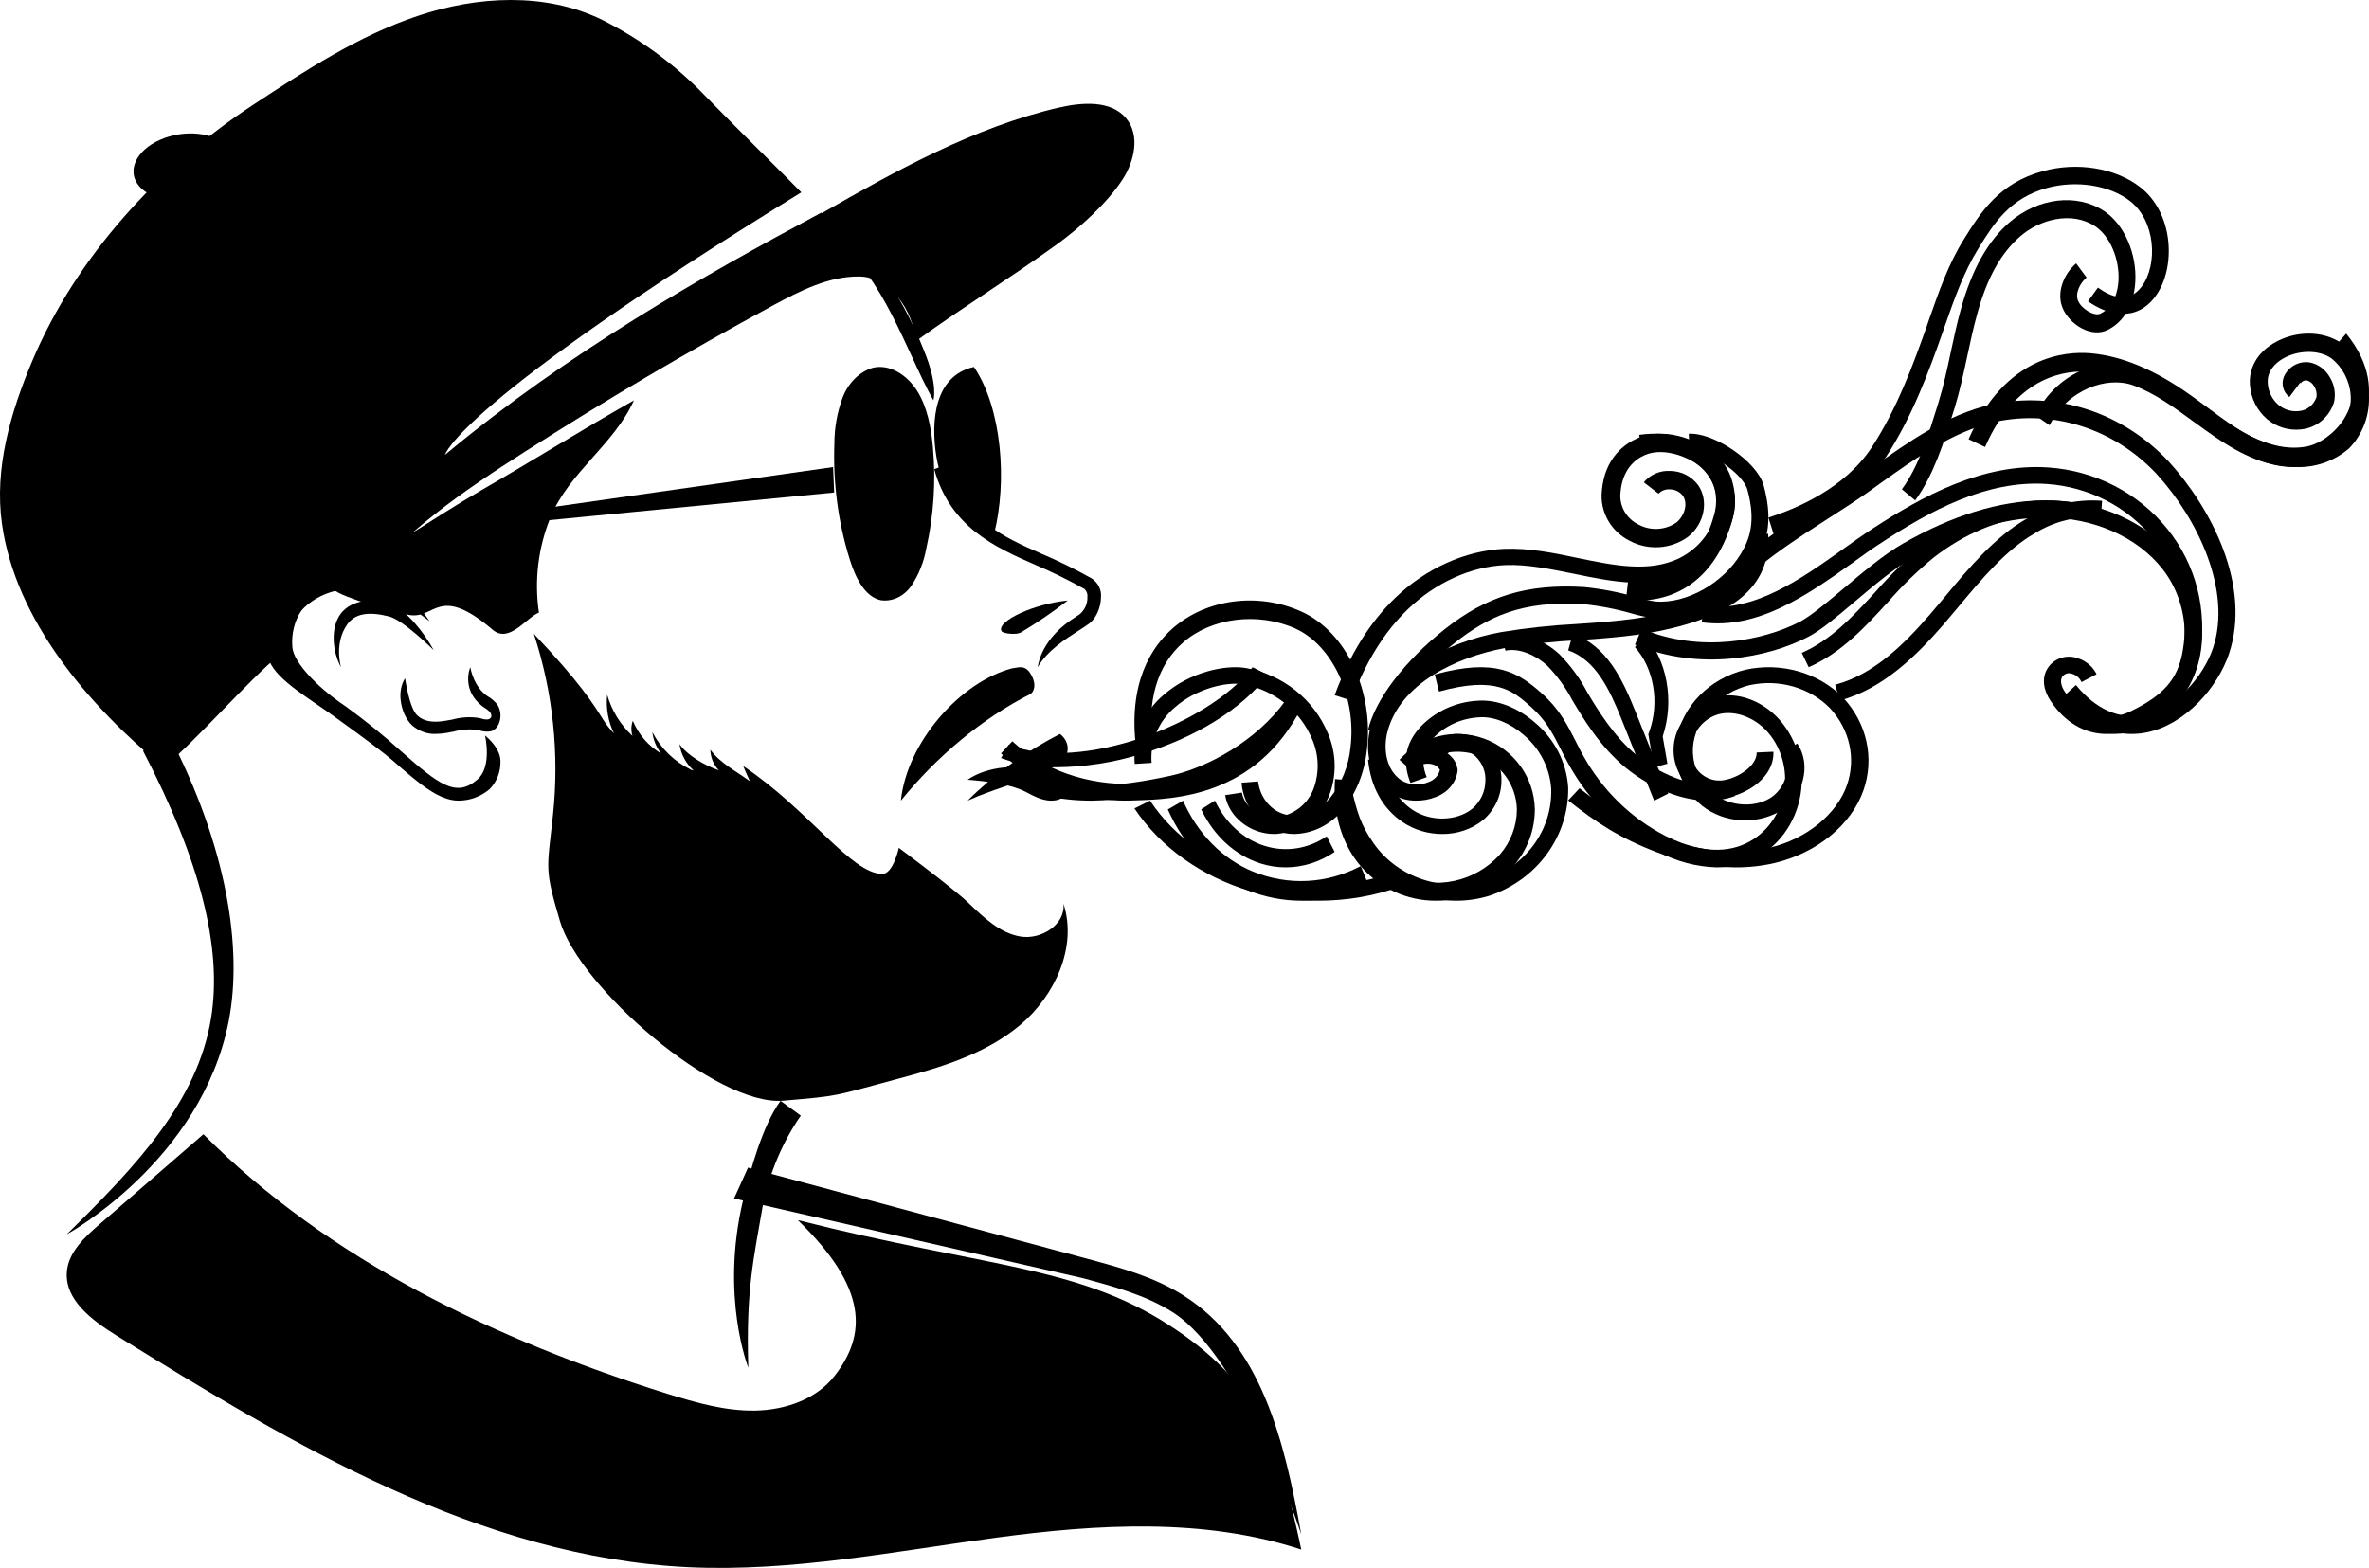 <svg width="71px" height="47px" viewBox="0 0 71 47" version="1.1" xmlns="http://www.w3.org/2000/svg" xmlns:xlink="http://www.w3.org/1999/xlink">
    <!-- Generator: Sketch 61.2 (89653) - https://sketch.com -->
    <title>Group</title>
    <desc>Created with Sketch.</desc>
    <g id="Page-1" stroke="none" stroke-width="1" fill="none" fill-rule="evenodd">
        <g id="Group" fill="#000000" fill-rule="nonzero">
            <path d="M38.187,25 C37.472,25 36.823,24.491 36.719,23.834 L37.22,23.758 C37.287,24.177 37.763,24.527 38.238,24.502 C38.743,24.45 39.176,24.127 39.36,23.665 C39.545,23.18 39.534,22.644 39.329,22.167 C38.975,21.31 38.199,20.687 37.269,20.514 C36.751,20.423 35.839,20.653 35.222,21.194 C34.726,21.61 34.464,22.231 34.514,22.867 L34.008,22.899 C33.943,22.112 34.266,21.342 34.879,20.826 C35.652,20.152 36.709,19.914 37.355,20.027 C38.462,20.231 39.385,20.973 39.803,21.994 C40.056,22.591 40.066,23.26 39.829,23.863 C39.567,24.496 38.965,24.934 38.268,24.997 L38.187,25 Z" id="Path"></path>
            <path d="M38.786,25 C38.685,25 38.585,24.99 38.486,24.97 C37.805,24.832 37.257,24.184 37.211,23.462 L37.705,23.423 C37.768,23.932 38.119,24.338 38.574,24.427 C39.055,24.501 39.54,24.308 39.869,23.909 C40.208,23.489 40.42,22.962 40.475,22.4 C40.66,20.902 39.932,19.339 38.82,18.84 C37.709,18.341 36.311,18.509 35.456,19.261 C34.684,19.937 34.368,21.009 34.544,22.369 L34.053,22.448 C33.798,20.476 34.508,19.393 35.149,18.832 C36.157,17.951 37.706,17.744 39.006,18.333 C40.34,18.933 41.182,20.716 40.966,22.481 C40.897,23.163 40.636,23.802 40.22,24.308 C39.843,24.742 39.327,24.991 38.786,25 L38.786,25 Z" id="Path"></path>
            <path d="M33.82,23.999 C32.412,24.02 31.048,23.515 30,22.585 L30.339,22.22 C31.293,23.089 32.591,23.543 34.016,23.498 C35.731,23.444 37.468,23.104 38.554,21 L39,21.224 C37.629,23.88 35.201,23.956 34.031,23.992 L33.82,23.999 Z" id="Path"></path>
            <path d="M31.681,22.999 C31.103,23.01 30.528,22.916 30,22.723 L30.237,22.324 C32.377,23.173 36.229,21.711 37.541,20 L38,20.234 C37.216,21.257 35.816,22.125 34.162,22.614 C33.369,22.858 32.529,22.989 31.681,22.999 Z" id="Path"></path>
            <path d="M32.72,24 C31.748,24 30.774,23.814 30,23.241 L30.366,22.908 C31.643,23.855 33.658,23.561 35.062,23.258 C36.152,23.023 37.644,22.231 38.528,21 L39,21.228 C38.043,22.568 36.4,23.43 35.195,23.69 C34.389,23.879 33.558,23.983 32.72,24 Z" id="Path"></path>
            <path d="M43.642,27 C42.484,27.002 41.397,26.463 40.732,25.555 C40.28,24.909 40.167,24.455 40,23.768 L40.506,23.653 C40.675,24.332 40.767,24.706 41.167,25.278 C41.889,26.31 43.238,26.76 44.474,26.379 C45.71,25.999 46.532,24.88 46.49,23.638 C46.447,23.016 46.149,22.436 45.66,22.024 C45.252,21.669 44.763,21.473 44.343,21.501 C43.809,21.526 43.307,21.753 42.947,22.132 C42.632,22.487 42.578,22.825 42.759,23.296 L42.272,23.468 C42.024,22.831 42.114,22.304 42.55,21.811 C42.999,21.327 43.631,21.036 44.306,21.003 C44.864,20.968 45.477,21.205 45.998,21.655 C46.594,22.154 46.955,22.861 47,23.617 C47.019,25.071 46.066,26.374 44.631,26.853 C44.312,26.951 43.978,27.001 43.642,27 Z" id="Path"></path>
            <path d="M43.034,27 C42.603,27.002 42.178,26.909 41.788,26.728 C40.568,26.154 39.904,24.892 40.011,23.355 L40.549,23.392 C40.457,24.702 41.004,25.769 42.02,26.248 C43.033,26.691 44.219,26.434 44.954,25.612 C45.278,25.238 45.458,24.763 45.462,24.27 C45.449,23.542 44.986,22.896 44.297,22.643 C43.608,22.391 42.833,22.584 42.346,23.129 L41.942,22.776 C42.576,22.066 43.585,21.814 44.482,22.142 C45.379,22.47 45.982,23.31 46,24.258 C46,24.88 45.775,25.481 45.365,25.952 C44.78,26.623 43.928,27.006 43.034,27 Z" id="Path"></path>
            <path d="M43.223,25 C42.803,25.001 42.393,24.879 42.05,24.652 C41.443,24.246 41.083,23.596 41,22.77 L41.489,22.729 C41.536,23.208 41.72,23.866 42.334,24.276 C42.876,24.638 43.661,24.621 44.13,24.238 C44.372,24.026 44.511,23.732 44.517,23.422 C44.536,23.149 44.433,22.881 44.233,22.683 C44.09,22.54 43.889,22.459 43.68,22.461 C43.503,22.468 43.348,22.574 43.288,22.73 L42.814,22.609 C42.928,22.264 43.258,22.021 43.643,22.001 C43.991,21.991 44.327,22.12 44.568,22.356 C44.865,22.644 45.02,23.036 44.998,23.436 C44.989,23.874 44.789,24.289 44.445,24.585 C44.104,24.857 43.67,25.005 43.223,25 L43.223,25 Z" id="Path"></path>
            <path d="M41.493,22 L41,21.887 C41.212,20.974 42.094,19.813 43.304,18.856 C44.56,17.864 45.766,17.497 47.464,17.596 C47.995,17.648 48.52,17.749 49.033,17.898 C49.222,17.954 49.416,17.998 49.611,18.03 C50.54,18.105 51.645,17.484 52.181,16.589 C52.434,16.163 52.633,15.639 52.37,14.679 C52.235,14.189 51.181,13.473 50.639,13.504 L50.612,13.001 C51.381,12.962 52.662,13.842 52.857,14.548 C53.106,15.456 53.033,16.144 52.614,16.847 C51.978,17.912 50.698,18.622 49.571,18.532 C49.346,18.501 49.124,18.454 48.906,18.39 C48.424,18.251 47.93,18.156 47.43,18.107 C45.607,17.999 44.589,18.491 43.613,19.259 C42.51,20.131 41.676,21.205 41.493,22 Z" id="Path"></path>
            <path d="M51.998,26 C51.193,25.992 50.399,25.839 49.659,25.548 C48.535,25.117 47.857,24.668 47,23.992 L47.341,23.629 C48.157,24.273 48.801,24.699 49.861,25.112 C50.962,25.535 52.099,25.639 53.067,25.404 C54.147,25.141 55.045,24.409 55.352,23.54 C55.63,22.742 55.44,21.87 54.848,21.231 C54.242,20.609 53.312,20.343 52.427,20.54 C51.554,20.759 50.901,21.427 50.757,22.246 C50.664,22.823 50.889,23.404 51.358,23.798 C51.833,24.163 52.555,24.221 53.037,23.932 C53.519,23.644 53.715,22.974 53.425,22.54 L53.866,22.289 C54.307,22.943 54.047,23.899 53.318,24.334 C52.593,24.732 51.672,24.664 51.026,24.164 C50.419,23.665 50.125,22.921 50.243,22.182 C50.418,21.17 51.223,20.347 52.301,20.078 C53.374,19.839 54.504,20.16 55.241,20.915 C55.953,21.68 56.184,22.73 55.849,23.688 C55.483,24.725 54.468,25.559 53.203,25.866 C52.81,25.959 52.404,26.003 51.998,26 L51.998,26 Z" id="Path"></path>
            <path d="M42.444,24 C42.173,24.003 41.908,23.926 41.687,23.782 C40.985,23.307 40.913,22.434 41.068,21.831 C41.491,20.159 43.37,19.244 44.987,18.948 C45.741,18.824 46.502,18.742 47.266,18.703 C48.157,18.641 49.066,18.578 49.927,18.371 C51.783,17.923 52.543,17.223 52.467,16.029 L52.994,16 C53.114,17.886 51.376,18.526 50.059,18.843 C49.153,19.061 48.215,19.126 47.306,19.189 C46.563,19.227 45.823,19.307 45.09,19.428 C43.635,19.702 41.948,20.5 41.58,21.946 C41.455,22.441 41.535,23.079 41.999,23.392 C42.243,23.536 42.549,23.555 42.812,23.444 C42.985,23.384 43.113,23.248 43.154,23.082 C43.128,23.022 43.079,22.973 43.017,22.944 C42.875,22.874 42.704,22.874 42.561,22.944 L42.319,22.512 C42.619,22.366 42.978,22.371 43.274,22.523 C43.5,22.629 43.654,22.832 43.684,23.065 L43.684,23.087 L43.684,23.108 C43.639,23.461 43.387,23.762 43.029,23.891 C42.844,23.965 42.645,24.002 42.444,24 L42.444,24 Z" id="Path"></path>
            <path d="M51.447,26 C50.84,25.982 50.244,25.824 49.702,25.536 C48.581,24.963 47.646,24.051 47.017,22.916 C46.928,22.756 46.85,22.603 46.776,22.457 C46.528,21.97 46.332,21.586 45.883,21.188 C45.346,20.709 44.838,20.257 43.127,20.73 L43,20.218 C44.819,19.716 45.501,20.156 46.206,20.782 C46.729,21.246 46.966,21.712 47.218,22.206 C47.29,22.348 47.359,22.495 47.451,22.653 C48.031,23.697 48.892,24.535 49.924,25.062 C50.489,25.344 51.31,25.627 52.09,25.376 C52.723,25.172 53.22,24.65 53.414,23.981 C53.608,23.313 53.475,22.586 53.059,22.042 C52.663,21.525 52.018,21.267 51.488,21.414 C51.193,21.504 50.945,21.714 50.798,21.999 C50.615,22.304 50.62,22.695 50.812,22.995 C51.003,23.295 51.344,23.447 51.681,23.383 C52.149,23.298 52.662,22.926 52.648,22.557 L53.15,22.534 C53.179,23.302 52.358,23.799 51.766,23.906 C51.238,24.006 50.703,23.77 50.399,23.304 C50.094,22.837 50.076,22.226 50.353,21.741 C50.567,21.332 50.928,21.029 51.354,20.901 C52.08,20.698 52.919,21.024 53.445,21.71 C53.967,22.39 54.134,23.301 53.89,24.138 C53.647,24.975 53.025,25.63 52.231,25.885 C51.977,25.964 51.712,26.003 51.447,26 Z" id="Path"></path>
            <path d="M51.199,24 C50.523,24 49.764,23.744 49.048,23.257 C48.202,22.684 47.642,21.858 47.206,21.127 L47.119,20.982 C46.922,20.607 46.67,20.26 46.37,19.951 C46.066,19.669 45.545,19.406 45.119,19.505 L45,19.034 C45.662,18.886 46.346,19.249 46.731,19.606 C47.067,19.947 47.35,20.331 47.569,20.747 L47.653,20.89 C48.063,21.571 48.585,22.346 49.349,22.865 C49.675,23.087 50.815,23.782 51.812,23.41 L52,23.86 C51.745,23.954 51.473,24.002 51.199,24 L51.199,24 Z" id="Path"></path>
            <path d="M49.575,24 L48.602,21.568 C48.245,20.677 47.827,19.781 47,19.495 L47.139,19 C48.151,19.351 48.627,20.357 49.027,21.358 L50,23.788 L49.575,24 Z" id="Path"></path>
            <path d="M49.57,23 L49.401,22.009 L49.431,21.927 C49.743,21.056 49.568,20.031 49,19.399 L49.264,19 C49.962,19.762 50.191,21.003 49.832,22.074 L49.973,22.893 L49.57,23 Z" id="Path"></path>
            <path d="M40.497,21 L40,20.839 C40.457,19.61 41.05,18.662 41.806,17.93 C42.725,17.04 43.918,16.502 45.08,16.452 C45.821,16.422 46.572,16.575 47.296,16.728 C48.388,16.953 49.419,17.165 50.321,16.737 C50.991,16.405 51.427,15.774 51.472,15.07 C51.459,14.631 51.247,14.218 50.89,13.932 C50.593,13.68 50.051,13.405 49.207,13.519 L49.127,13.034 C50.175,12.887 50.854,13.24 51.241,13.561 C51.724,13.965 52.022,14.562 51.999,15.085 C51.95,15.966 51.403,16.758 50.561,17.168 C49.49,17.677 48.316,17.435 47.182,17.201 C46.492,17.063 45.775,16.911 45.107,16.939 C44.078,16.984 43.015,17.466 42.188,18.267 C41.484,18.948 40.931,19.841 40.497,21 Z" id="Path"></path>
            <path d="M49.095,18 C48.973,18 48.852,17.993 48.731,17.98 L48.793,17.432 C50.085,17.572 51.035,16.811 51.399,15.329 C51.49,14.921 51.399,14.494 51.15,14.154 C50.792,13.756 49.913,13.369 49.292,13.642 C48.993,13.774 48.626,14.075 48.567,14.76 C48.523,15.158 48.737,15.542 49.104,15.722 C49.463,15.918 49.905,15.895 50.241,15.663 C50.473,15.478 50.608,15.101 50.431,14.853 C50.338,14.737 50.196,14.668 50.045,14.668 C49.918,14.659 49.793,14.707 49.707,14.798 L49.265,14.456 C49.459,14.224 49.754,14.098 50.059,14.116 C50.389,14.121 50.696,14.278 50.891,14.538 C51.219,15.003 51.086,15.699 50.592,16.09 C50.084,16.461 49.4,16.509 48.844,16.211 C48.275,15.929 47.943,15.334 48.008,14.715 C48.092,13.714 48.706,13.299 49.063,13.141 C49.964,12.742 51.102,13.262 51.577,13.791 C51.981,14.241 52.071,14.971 51.95,15.458 C51.55,17.072 50.496,18 49.095,18 Z" id="Path"></path>
            <path d="M63.407,22 C62.74,21.985 62.116,21.676 61.706,21.157 L62.105,20.827 C62.416,21.229 62.894,21.471 63.407,21.484 L63.415,21.484 C63.954,21.484 64.485,21.195 64.907,20.689 C65.698,19.738 65.66,18.15 64.821,17.068 C64.059,16.092 62.748,15.513 61.3,15.513 L61.234,15.513 C60.015,15.527 58.692,15.937 57.301,16.732 C56.772,17.035 56.141,17.565 55.585,18.036 C55.029,18.507 54.558,18.905 54.183,19.095 C53,19.707 50.935,20.133 49,19.321 L49.204,18.847 C50.964,19.588 52.859,19.199 53.941,18.638 C54.26,18.473 54.74,18.071 55.246,17.645 C55.82,17.162 56.469,16.615 57.04,16.289 C58.507,15.45 59.918,15.016 61.228,15 L61.3,15 C62.914,15 64.372,15.653 65.231,16.757 C66.227,18.034 66.258,19.862 65.308,21.011 C64.785,21.641 64.112,21.991 63.415,21.996 L63.407,22 Z" id="Path"></path>
            <path d="M63.131,22 C62.486,22 61.898,21.666 61.464,21.022 C61.237,20.687 61.194,20.338 61.349,20.062 C61.482,19.827 61.737,19.682 62.014,19.683 L62.014,19.683 C62.367,19.698 62.683,19.901 62.835,20.21 L62.384,20.446 C62.32,20.298 62.178,20.196 62.014,20.18 L62.014,20.18 C61.926,20.178 61.844,20.222 61.8,20.296 C61.738,20.408 61.773,20.576 61.893,20.75 C62.398,21.492 63.104,21.69 63.882,21.309 C64.85,20.833 65.265,20.355 65.412,19.546 C65.631,18.346 65.313,17.111 64.537,16.15 C63.761,15.189 62.6,14.592 61.343,14.507 C59.533,14.384 57.826,15.325 56.396,16.261 C56.107,16.445 55.827,16.65 55.53,16.865 C54.197,17.813 52.687,18.889 51,18.653 L51.072,18.161 C52.553,18.369 53.972,17.358 55.227,16.466 C55.534,16.247 55.824,16.04 56.116,15.85 C57.618,14.872 59.423,13.878 61.386,14.012 C62.788,14.107 64.083,14.773 64.949,15.844 C65.814,16.916 66.169,18.292 65.924,19.632 C65.708,20.821 64.93,21.353 64.121,21.751 C63.817,21.909 63.477,21.994 63.131,22 L63.131,22 Z" id="Path"></path>
            <path d="M63.885,22 C63.293,22 62.553,21.762 61.836,20.885 L62.217,20.534 C62.815,21.264 63.513,21.573 64.237,21.428 C65.231,21.231 66.04,20.27 66.325,19.425 C66.893,17.724 65.889,15.581 64.636,14.209 C63.371,12.857 61.552,12.27 59.794,12.646 C58.53,12.933 57.404,13.738 56.316,14.515 L56.012,14.734 C55.631,15.004 55.22,15.268 54.784,15.547 C53.932,16.097 53.045,16.664 52.331,17.323 L52,16.919 C52.747,16.229 53.65,15.65 54.523,15.089 C54.949,14.813 55.36,14.552 55.731,14.288 L56.034,14.072 C57.17,13.265 58.33,12.43 59.689,12.123 C61.617,11.71 63.611,12.353 64.998,13.835 C66.261,15.217 67.492,17.557 66.801,19.606 C66.466,20.595 65.51,21.718 64.331,21.956 C64.184,21.986 64.034,22 63.885,22 Z" id="Path"></path>
            <path d="M54.208,20 L54,19.57 C54.883,19.181 55.529,18.479 56.214,17.735 C56.649,17.235 57.126,16.771 57.643,16.347 C59.635,14.809 62.011,14.573 64,15.717 L63.744,16.117 C61.914,15.066 59.805,15.282 57.956,16.71 C57.461,17.116 57.004,17.562 56.587,18.042 C55.898,18.796 55.187,19.568 54.208,20 Z" id="Path"></path>
            <path d="M55.135,21 L55,20.526 C56.164,20.213 57.059,19.32 57.854,18.404 C57.997,18.233 58.15,18.054 58.304,17.871 C59.001,17.033 59.791,16.091 60.726,15.557 C61.404,15.143 62.201,14.951 63,15.011 L62.966,15.507 C62.269,15.452 61.573,15.62 60.984,15.986 C60.123,16.474 59.369,17.383 58.7,18.184 C58.545,18.371 58.393,18.55 58.244,18.724 C57.438,19.65 56.437,20.649 55.135,21 Z" id="Path"></path>
            <path d="M57.399,15 L57,14.666 C57.5,13.991 57.794,13.038 58.055,12.199 L58.096,12.067 C58.248,11.573 58.361,11.051 58.467,10.549 C58.558,10.126 58.652,9.687 58.771,9.259 C59.101,8.074 59.577,7.224 60.228,6.662 C61.082,5.926 62.246,5.788 63.06,6.326 C63.664,6.726 64.048,7.603 63.995,8.461 C63.954,9.136 63.648,9.658 63.158,9.895 C62.669,10.132 62.033,9.728 61.823,9.248 C61.614,8.769 61.863,8.198 62.223,7.896 L62.536,8.32 C62.334,8.49 62.185,8.798 62.282,9.021 C62.391,9.27 62.771,9.488 62.949,9.403 C63.376,9.195 63.474,8.701 63.491,8.426 C63.531,7.769 63.238,7.078 62.794,6.784 C62.082,6.316 61.127,6.581 60.545,7.087 C59.963,7.594 59.549,8.339 59.256,9.417 C59.142,9.828 59.049,10.258 58.961,10.673 C58.85,11.191 58.736,11.725 58.576,12.243 L58.534,12.375 C58.262,13.25 57.948,14.25 57.399,15 Z" id="Path"></path>
            <path d="M53.153,16 L53,15.515 C53.81,15.259 55.293,14.644 56.102,13.401 C56.849,12.257 57.332,10.959 57.763,9.73 L57.818,9.57 C58.103,8.761 58.389,7.924 58.857,7.176 C59.352,6.381 59.904,5.493 61.22,5.132 C62.25,4.846 63.391,5.034 64.13,5.6 C65.157,6.385 65.224,8.041 64.595,8.889 C64.025,9.659 63.178,9.461 62.578,9.032 L62.876,8.622 C63.257,8.899 63.795,9.118 64.189,8.589 C64.679,7.928 64.607,6.608 63.822,6.015 C63.214,5.55 62.223,5.397 61.354,5.634 C60.228,5.942 59.754,6.706 59.295,7.445 C58.853,8.16 58.57,8.967 58.296,9.75 L58.24,9.91 C57.8,11.168 57.305,12.496 56.528,13.69 C55.631,15.055 54.027,15.724 53.153,16 Z" id="Path"></path>
            <path d="M68.824,13.998 C68.412,13.996 68.003,13.914 67.619,13.758 C66.964,13.494 66.404,13.073 65.851,12.671 C65.677,12.543 65.504,12.414 65.329,12.291 C64.342,11.597 63.454,11.223 62.614,11.149 C61.995,11.093 60.454,11.203 59.494,13.399 L59,13.165 C60.102,10.644 61.925,10.527 62.658,10.59 C63.594,10.672 64.568,11.078 65.633,11.832 C65.813,11.958 65.989,12.089 66.167,12.221 C66.711,12.626 67.23,13.008 67.815,13.246 C68.455,13.503 69.42,13.6 70.036,13.024 C70.331,12.708 70.482,12.279 70.45,11.843 C70.418,11.408 70.207,11.006 69.868,10.739 C69.49,10.478 68.862,10.488 68.408,10.758 C68.229,10.865 67.934,11.102 67.966,11.493 C67.982,11.742 68.096,11.972 68.282,12.133 C68.454,12.279 68.676,12.347 68.897,12.322 C69.139,12.303 69.346,12.139 69.425,11.905 C69.444,11.787 69.416,11.666 69.349,11.568 C69.302,11.486 69.225,11.427 69.134,11.403 C69.06,11.394 68.987,11.431 68.949,11.497 C68.951,11.485 68.948,11.474 68.941,11.464 L68.613,11.902 C68.425,11.758 68.359,11.501 68.454,11.281 C68.591,10.988 68.898,10.819 69.213,10.863 C69.457,10.908 69.671,11.056 69.802,11.27 C69.955,11.496 70.01,11.777 69.954,12.046 C69.817,12.503 69.424,12.829 68.958,12.872 C68.592,12.912 68.226,12.8 67.942,12.561 C67.645,12.305 67.461,11.937 67.432,11.542 C67.393,11.037 67.651,10.579 68.142,10.288 C68.782,9.904 69.619,9.904 70.175,10.288 C70.651,10.649 70.95,11.204 70.994,11.808 C71.039,12.412 70.824,13.006 70.406,13.437 C69.966,13.819 69.402,14.02 68.824,13.998 L68.824,13.998 Z" id="Path"></path>
            <path d="M68.757,14 C67.829,14 66.968,13.494 66.372,13.087 C66.162,12.942 65.953,12.789 65.749,12.643 C65.148,12.203 64.579,11.789 63.942,11.554 C63.158,11.262 61.958,11.672 61.428,12.746 L61,12.451 C61.673,11.092 63.131,10.639 64.093,10.993 C64.792,11.252 65.412,11.705 66.013,12.147 C66.213,12.293 66.419,12.443 66.625,12.583 C67.619,13.264 68.416,13.519 69.131,13.384 C69.617,13.293 70.258,12.786 70.446,12.125 C70.604,11.575 70.439,10.997 69.958,10.405 L70.316,10 C71.087,10.947 71.069,11.779 70.916,12.306 C70.657,13.219 69.842,13.839 69.209,13.954 C69.06,13.983 68.908,13.999 68.757,14 L68.757,14 Z" id="Path"></path>
            <path d="M39,27 C38.45,27 37.904,26.892 37.384,26.683 C36.351,26.256 35.498,25.391 35,24.264 L35.456,24 C35.893,24.993 36.644,25.755 37.555,26.127 C38.609,26.556 39.766,26.497 40.782,25.962 L41,26.493 C40.374,26.83 39.691,27.003 39,27 Z" id="Path"></path>
            <path d="M39.504,27 C38.817,27.001 38.135,26.905 37.484,26.716 C36.016,26.28 34.778,25.398 34,24.233 L34.468,24 C35.933,26.218 39.078,27.136 41.791,26.137 L42,26.566 C41.21,26.855 40.361,27.002 39.504,27 Z" id="Path"></path>
            <path d="M38.535,26 C38.275,26 38.016,25.96 37.765,25.879 C37.012,25.636 36.376,25.052 36,24.26 L36.412,24 C36.727,24.664 37.261,25.152 37.892,25.353 C38.523,25.554 39.197,25.452 39.762,25.07 L40,25.537 C39.556,25.839 39.05,25.999 38.535,26 Z" id="Path"></path>
            <path d="M27.973,12 C27.973,12 28.128,11.577 27.695,10.515 C27.345,9.629 26.89,8.785 26.337,8 L26,8.224 C26.536,8.967 26.953,9.872 27.323,10.674 C27.544,11.154 27.754,11.61 27.973,12 Z" id="Path"></path>
            <path d="M13.742,24 C14.084,24 14.416,23.876 14.679,23.651 C14.894,23.428 15.01,23.122 14.999,22.807 C14.99,22.479 14.72,22.198 14.536,22.046 C14.536,22.046 14.755,22.972 14.318,23.357 C13.674,23.927 13.154,23.52 12.014,22.513 C11.493,22.042 10.947,21.6 10.38,21.189 L10.189,21.056 C9.523,20.589 8.804,19.868 8.763,19.406 C8.695,18.622 9.131,17.858 9.944,17.684 C11.419,17.37 12.877,18.628 12.877,18.628 C12.037,17.353 10.953,16.72 9.745,17.118 C8.792,17.431 7.895,17.99 8.01,19.57 C8.056,20.212 9.023,20.777 9.79,21.316 C9.79,21.316 11.315,22.398 11.773,22.8 C12.531,23.464 13.142,24 13.742,24 Z" id="Path"></path>
            <path d="M6.854,30.61 C7.279,28.437 6.805,25.372 5.049,22 L4.286,22.506 C6.004,25.802 6.67,28.422 6.324,30.529 C5.917,33 4.121,34.922 2,37 C2,37 6.033,34.803 6.854,30.61 Z" id="Path"></path>
            <path d="M19,12 C18.399,13.332 17.046,14.164 16.495,15.516 C16.128,16.42 16.01,17.401 16.152,18.363 C15.775,18.509 15.262,19.299 14.766,18.877 C13.153,17.508 13.06,18.54 12.295,18.439 C11.98,18.401 10.215,17.902 10.003,17.673 C9.879,17.537 13.254,15.369 14.437,14.688 C16.02,13.777 17.406,12.901 19,12 Z" id="Path"></path>
            <path d="M29.794,16 C28.929,15.991 28.237,14.752 28.064,13.686 C27.891,12.619 28.008,11.259 29.19,11 C30.032,12.252 30.189,14.437 29.794,16 Z" id="Path"></path>
            <path d="M26.153,11.026 C26.656,10.902 27.182,11.232 27.487,11.717 C27.792,12.202 27.906,12.811 27.96,13.409 C28.052,14.422 27.985,15.446 27.763,16.431 C27.691,16.835 27.541,17.214 27.326,17.541 C27.105,17.871 26.751,18.043 26.395,17.991 C25.912,17.886 25.633,17.302 25.466,16.764 C25.121,15.659 24.965,14.486 25.006,13.311 C25.006,12.833 25.09,12.359 25.253,11.92 C25.422,11.478 25.752,11.15 26.153,11.026 Z" id="Path"></path>
            <path d="M11.278,17 C12.308,16.064 13.904,15.84 15.586,15.676 L25,14.763 L24.968,14 L15.541,15.344 C13.786,15.515 12.118,15.751 11,16.769 L11.278,17 Z" id="Path"></path>
            <path d="M30.585,18.965 C31.093,18.66 31.566,18.338 32,18 C30.998,18.094 29.873,18.618 30.012,18.91 C30.047,19 30.463,19.03 30.585,18.965 Z" id="Path"></path>
            <path d="M31.101,20 C31.385,19.504 31.942,19.149 32.31,18.914 C32.417,18.845 32.511,18.786 32.584,18.732 C32.853,18.571 32.996,18.196 32.997,17.902 C33.019,17.681 32.911,17.465 32.716,17.337 C32.226,17.062 31.72,16.813 31.199,16.592 C30.044,16.082 29.132,15.679 28.169,14 L28,14.064 C28.48,15.794 29.803,16.395 31.025,16.93 C31.532,17.145 32.025,17.387 32.502,17.656 C32.57,17.719 32.602,17.808 32.59,17.896 C32.598,18.091 32.514,18.279 32.361,18.411 L32.337,18.425 C32.274,18.474 32.184,18.527 32.081,18.597 C31.153,19.245 31.104,20.003 31.101,20 Z" id="Path"></path>
            <path d="M31.633,23.99 C31.293,24.045 30.991,23.866 30.724,23.729 C30.285,23.504 29.575,23.418 29,23.373 C29.286,23.174 29.682,23.043 30.116,23.003 C30.489,22.988 30.863,23.028 31.203,23.12 C31.51,23.198 31.817,23.316 31.948,23.497 C32.08,23.677 31.955,23.937 31.633,23.99 Z" id="Path"></path>
            <path d="M22.428,41 C22.35,38.68 22.596,37.684 22.866,36.114 C23.07,35.14 23.457,34.228 24,33.442 L23.393,33 C22.86,33.722 22.477,35.102 22.268,35.986 C21.583,38.876 22.428,41 22.428,41 Z" id="Path"></path>
            <path d="M39,46 C38.495,43.185 37.808,40.313 35.47,38.832 C34.584,38.27 33.579,38 32.608,37.738 L22.419,35 L22,35.925 L32.448,38.313 C33.376,38.563 34.336,38.821 35.142,39.332 C37.276,40.685 39,46 39,46 Z" id="Path"></path>
            <path d="M31.182,23.165 C30.446,23.5 29.736,23.665 29,24 C29.78,23.221 30.714,22.546 31.766,22 C32.027,22.2 32.075,22.516 31.882,22.759 C31.742,22.944 31.413,23.056 31.182,23.165 Z" id="Path"></path>
            <path d="M4.179,5.59 C4.573,6.036 5.482,6.133 6.212,5.807 C6.942,5.48 7.21,4.86 6.824,4.41 C6.438,3.961 5.521,3.868 4.791,4.194 C4.061,4.519 3.787,5.145 4.179,5.59 Z" id="Path"></path>
            <path d="M16,19 C17.388,20.468 17.76,21.07 18.08,21.576 C18.173,21.723 18.28,21.86 18.401,21.984 C18.226,21.626 18.156,21.225 18.197,20.827 C18.333,21.301 18.596,21.728 18.955,22.059 C18.908,21.911 18.912,21.752 18.966,21.606 C19.138,22.019 19.436,22.364 19.816,22.589 C19.671,22.403 19.579,22.18 19.551,21.945 C19.807,22.437 20.212,22.832 20.705,23.07 L20.692,23.07 L20.789,23.095 C20.559,22.891 20.409,22.611 20.364,22.304 C20.588,22.639 21.162,22.969 21.542,23.088 C21.384,22.923 21.294,22.703 21.29,22.473 C21.597,22.889 22.062,23.114 22.476,23.419 C22.408,23.274 22.335,23.114 22.274,22.962 C24.256,24.291 25.506,26.189 26.444,26.197 C26.772,26.197 26.938,25.415 26.938,25.415 C26.938,25.415 28.565,26.624 29.021,27.061 C29.477,27.498 29.959,27.966 30.578,28.073 C31.197,28.18 31.94,27.72 31.872,27.087 C32.297,28.389 31.61,29.858 30.57,30.729 C29.529,31.6 28.194,31.998 26.888,32.345 C24.936,32.868 25.189,32.848 23.475,32.994 C21.463,33.165 17.361,29.586 16.782,27.612 C16.31,26.008 16.396,26.087 16.573,24.43 C16.768,22.599 16.572,20.747 16,19 Z" id="Path"></path>
            <path d="M30.337,20.032 C30.49,20.022 30.705,19.909 30.878,20.182 C31.1,20.533 30.968,20.762 30.878,20.805 C29.436,21.534 28.066,22.682 27,24 C27.178,22.262 28.765,20.446 30.337,20.032 Z" id="Path"></path>
            <path d="M13.061,21.999 C13.17,21.998 13.279,21.988 13.387,21.969 L13.599,21.929 C13.834,21.864 14.075,21.848 14.314,21.882 L14.382,21.897 C14.467,21.925 14.554,21.935 14.641,21.929 C14.798,21.934 14.938,21.795 14.984,21.59 C15.031,21.385 14.971,21.163 14.839,21.046 C14.777,20.98 14.708,20.925 14.635,20.883 L14.567,20.838 C14.333,20.657 14.163,20.355 14.095,20 C14.095,20 13.811,20.655 14.444,21.161 C14.469,21.181 14.495,21.198 14.521,21.214 C14.574,21.244 14.624,21.283 14.67,21.329 C14.707,21.362 14.729,21.419 14.728,21.479 C14.72,21.521 14.67,21.558 14.618,21.566 C14.555,21.569 14.492,21.56 14.431,21.54 L14.357,21.521 C14.091,21.481 13.822,21.496 13.56,21.568 L13.353,21.605 C12.967,21.671 12.696,21.624 12.503,21.442 C12.26,21.212 12.143,20.331 12.139,20.331 C12.027,20.512 11.98,20.751 12.008,20.984 C12.042,21.293 12.167,21.569 12.355,21.747 C12.567,21.924 12.813,22.011 13.061,21.999 L13.061,21.999 Z" id="Path"></path>
            <path d="M10.221,20 C10.221,20 10.002,19.288 10.406,18.718 C10.635,18.393 11.034,18.32 11.662,18.479 C12.093,18.588 13,19.491 13,19.491 C12.71,18.966 12.188,18.283 11.675,18.094 C11.209,17.922 10.539,17.967 10.215,18.392 C9.891,18.816 9.967,19.554 10.221,20 Z" id="Path"></path>
            <path d="M0.97,10.813 C2.28,7.712 4.757,4.997 7.59,3.14 C9.158,2.11 10.748,1.069 12.532,0.473 C14.317,-0.123 16.345,-0.231 18.035,0.589 C19.183,1.165 20.223,1.929 21.111,2.849 C22.194,3.96 23.024,4.76 24.016,5.766 C13.687,12.122 13.337,13.633 13.337,13.633 C17.026,10.562 21.064,8.277 24.614,6.375 L24.63,6.391 C26.836,5.123 29.213,3.809 31.729,3.227 C32.435,3.064 33.306,2.997 33.76,3.557 C34.172,4.065 34,4.832 33.644,5.379 C33.182,6.092 32.357,6.833 31.666,7.333 C30.218,8.375 28.89,9.187 27.444,10.23 C27.379,9.318 26.677,8.299 25.754,8.289 C24.83,8.279 23.969,8.725 23.159,9.161 C20.624,10.534 18.143,11.997 15.716,13.55 C13.895,14.713 12.073,15.959 10.742,17.653 C9.517,17.586 8.609,18.389 8.422,19.589 C7.415,20.416 5.911,22.174 4.904,23 C2.647,21.145 0.464,18.582 0.06,15.708 C-0.176,14.043 0.316,12.36 0.97,10.813 Z" id="Path"></path>
            <path d="M23.91,36.573 C26.011,38.606 25.988,40.006 25,41.259 C24.458,41.947 23.527,42.267 22.633,42.283 C21.739,42.298 20.866,42.049 20.008,41.782 C14.86,40.169 9.85,37.771 6.096,34 L2.985,36.697 C2.538,37.083 2.059,37.527 2.005,38.108 C1.926,38.955 2.753,39.575 3.487,40.031 C8.774,43.306 14.383,46.685 20.653,46.979 C23.735,47.12 26.79,46.505 29.841,46.095 C32.892,45.684 36.079,45.491 39,46.45 C38.325,43.306 37.772,41.474 35.005,39.7 C32.239,37.925 29.482,37.983 23.91,36.573 Z" id="Path"></path>
        </g>
    </g>
</svg>